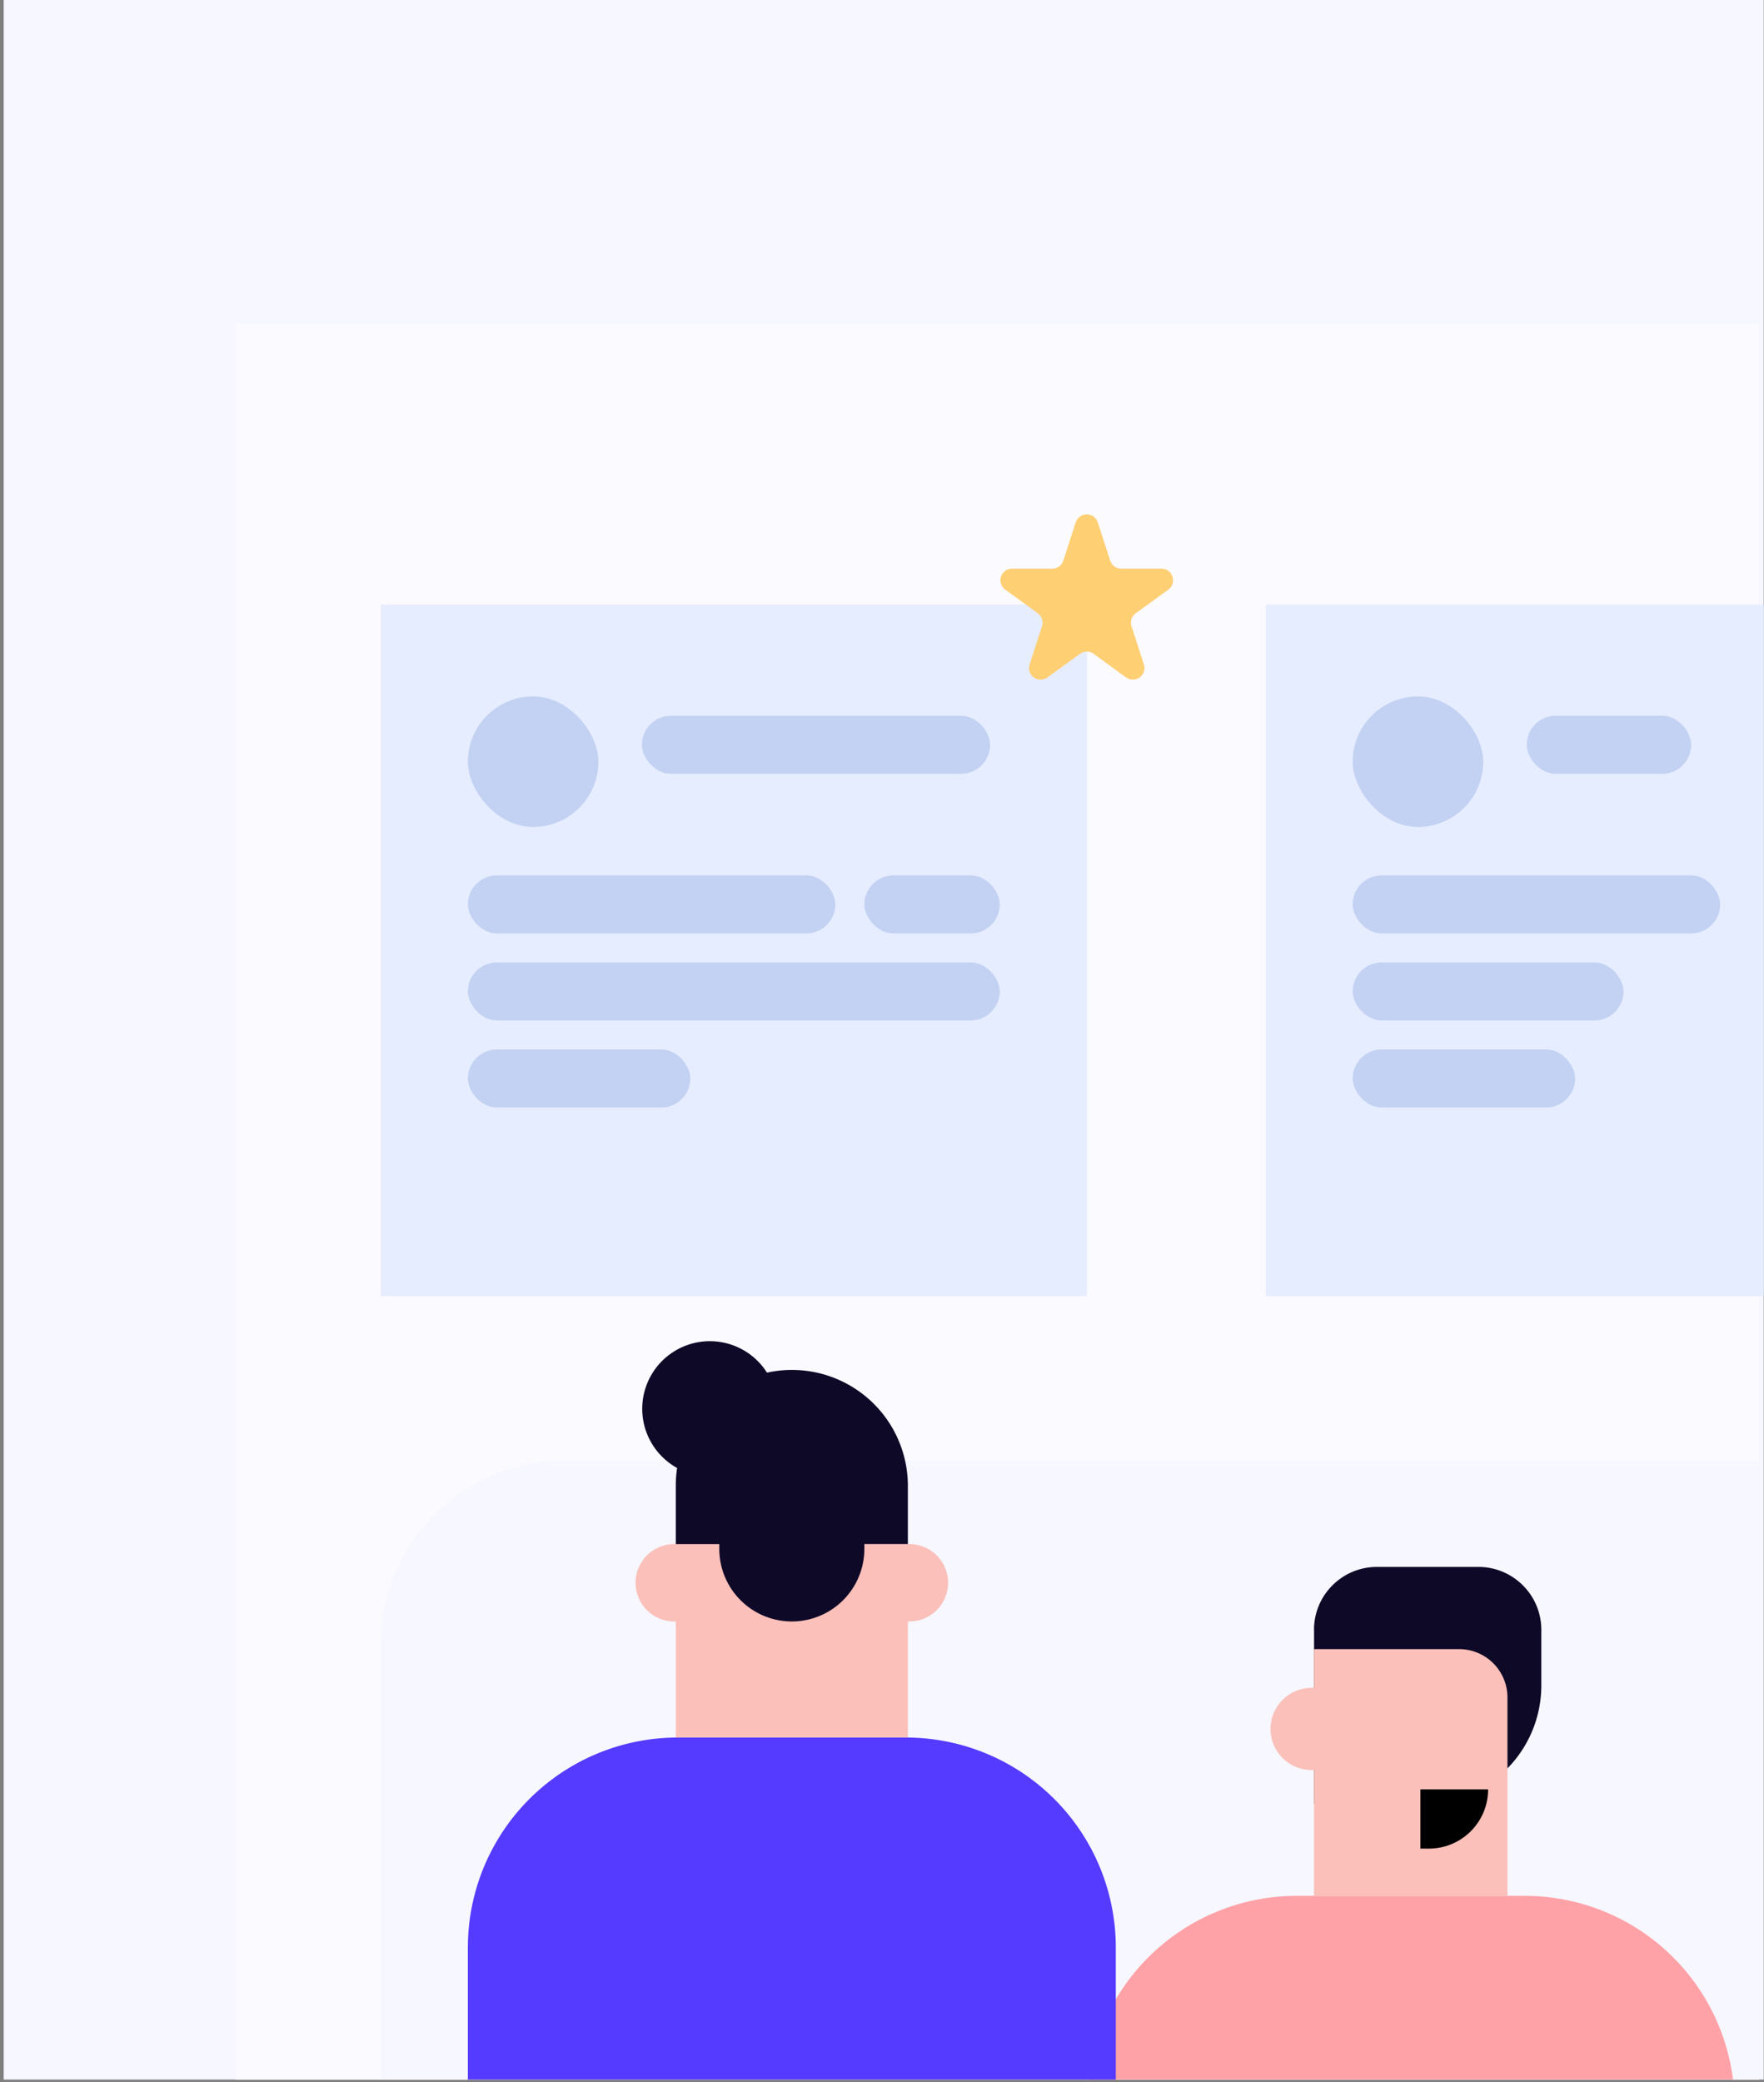<svg xmlns="http://www.w3.org/2000/svg" width="300" height="354" fill="none"><rect width="100%" height="100%" fill="#808080" stroke="none"/><g clip-path="url(#a)"><path fill="#F7F7FF" d="M.63 0h299.32v353.59H.63z"></path><path fill="#FAFAFF" d="M40.1 55.09h259.02v299.32H40.1z"></path><path fill="#F6F7FF" d="M64.77 279.58a31.25 31.25 0 0 1 31.25-31.25h203.1v122.53H64.78v-91.28Z"></path><path fill="#FFA2A7" d="M184.83 358.05a35.7 35.7 0 0 1 35.7-35.7h38.78a35.7 35.7 0 0 1 35.7 35.7v23.13H184.83v-23.13Z"></path><path fill="#0F0928" d="M223.47 277.11c0-5.9 4.8-10.69 10.7-10.69h17.26c5.9 0 10.7 4.79 10.7 10.7v9.45a20.15 20.15 0 0 1-20.15 20.15h-18.5v-29.6Z"></path><path fill="#FBC0B9" d="M223.47 280.4h24.67a8.22 8.22 0 0 1 8.23 8.23v33.71h-32.9V280.4Z"></path><circle cx="223.06" cy="293.97" r="6.99" fill="#FBC0B9"></circle><path fill="#000" d="M241.56 304.25h11.52c0 5.56-4.51 10.07-10.08 10.07h-1.44v-10.07Z"></path><path fill="#553AFF" d="M79.57 331.14a35.7 35.7 0 0 1 35.71-35.71h38.77a35.7 35.7 0 0 1 35.71 35.7v23.13H79.57v-23.12Z"></path><path fill="#FBC0B9" d="M154.4 262.54h-39.47a6.58 6.58 0 1 0 0 13.15v19.74h39.47v-19.74a6.58 6.58 0 1 0 0-13.15Z"></path><path fill="#0F0928" d="M115.15 249.6a11.5 11.5 0 1 1 15.29-16.21 19.72 19.72 0 0 1 23.96 19.16v9.99H147v.82a12.33 12.33 0 1 1-24.67 0v-.82h-7.4v-9.99c0-1 .08-1.98.22-2.94Z"></path><path fill="#E6EDFF" d="M215.25 102.79h120.06v117.59H215.25z"></path><rect width="22.2" height="22.2" x="230.05" y="118.41" fill="#C3D1F2" rx="11.1"></rect><rect width="27.96" height="9.87" x="259.65" y="121.7" fill="#C3D1F2" rx="4.93"></rect><rect width="62.49" height="9.87" x="230.05" y="148.84" fill="#C3D1F2" rx="4.93"></rect><rect width="46.05" height="9.87" x="230.05" y="163.64" fill="#C3D1F2" rx="4.93"></rect><rect width="37.83" height="9.87" x="230.05" y="178.44" fill="#C3D1F2" rx="4.93"></rect><path fill="#E6EDFF" d="M64.77 102.79h120.06v117.59H64.77z"></path><rect width="22.2" height="22.2" x="79.57" y="118.41" fill="#C3D1F2" rx="11.1"></rect><rect width="59.21" height="9.87" x="109.17" y="121.7" fill="#C3D1F2" rx="4.93"></rect><rect width="62.49" height="9.87" x="79.57" y="148.84" fill="#C3D1F2" rx="4.93"></rect><rect width="90.45" height="9.87" x="79.57" y="163.64" fill="#C3D1F2" rx="4.93"></rect><rect width="23.02" height="9.87" x="147" y="148.84" fill="#C3D1F2" rx="4.93"></rect><rect width="37.83" height="9.87" x="79.57" y="178.44" fill="#C3D1F2" rx="4.93"></rect><path fill="#FFCF73" d="M182.95 88.83a1.97 1.97 0 0 1 3.75 0l2.11 6.5a1.97 1.97 0 0 0 1.88 1.36h6.83c1.91 0 2.7 2.44 1.16 3.57l-5.53 4.01c-.69.5-.98 1.4-.71 2.21l2.1 6.5a1.97 1.97 0 0 1-3.03 2.2l-5.52-4.01c-.7-.5-1.63-.5-2.32 0l-5.53 4.01a1.97 1.97 0 0 1-3.04-2.2l2.11-6.5c.27-.81-.02-1.7-.71-2.2l-5.53-4.02a1.97 1.97 0 0 1 1.16-3.57h6.83c.86 0 1.61-.55 1.88-1.37l2.1-6.5Z"></path></g><defs><clipPath id="a"><path fill="#fff" d="M.63 0h299.32v353.59H.63z"></path></clipPath></defs></svg>